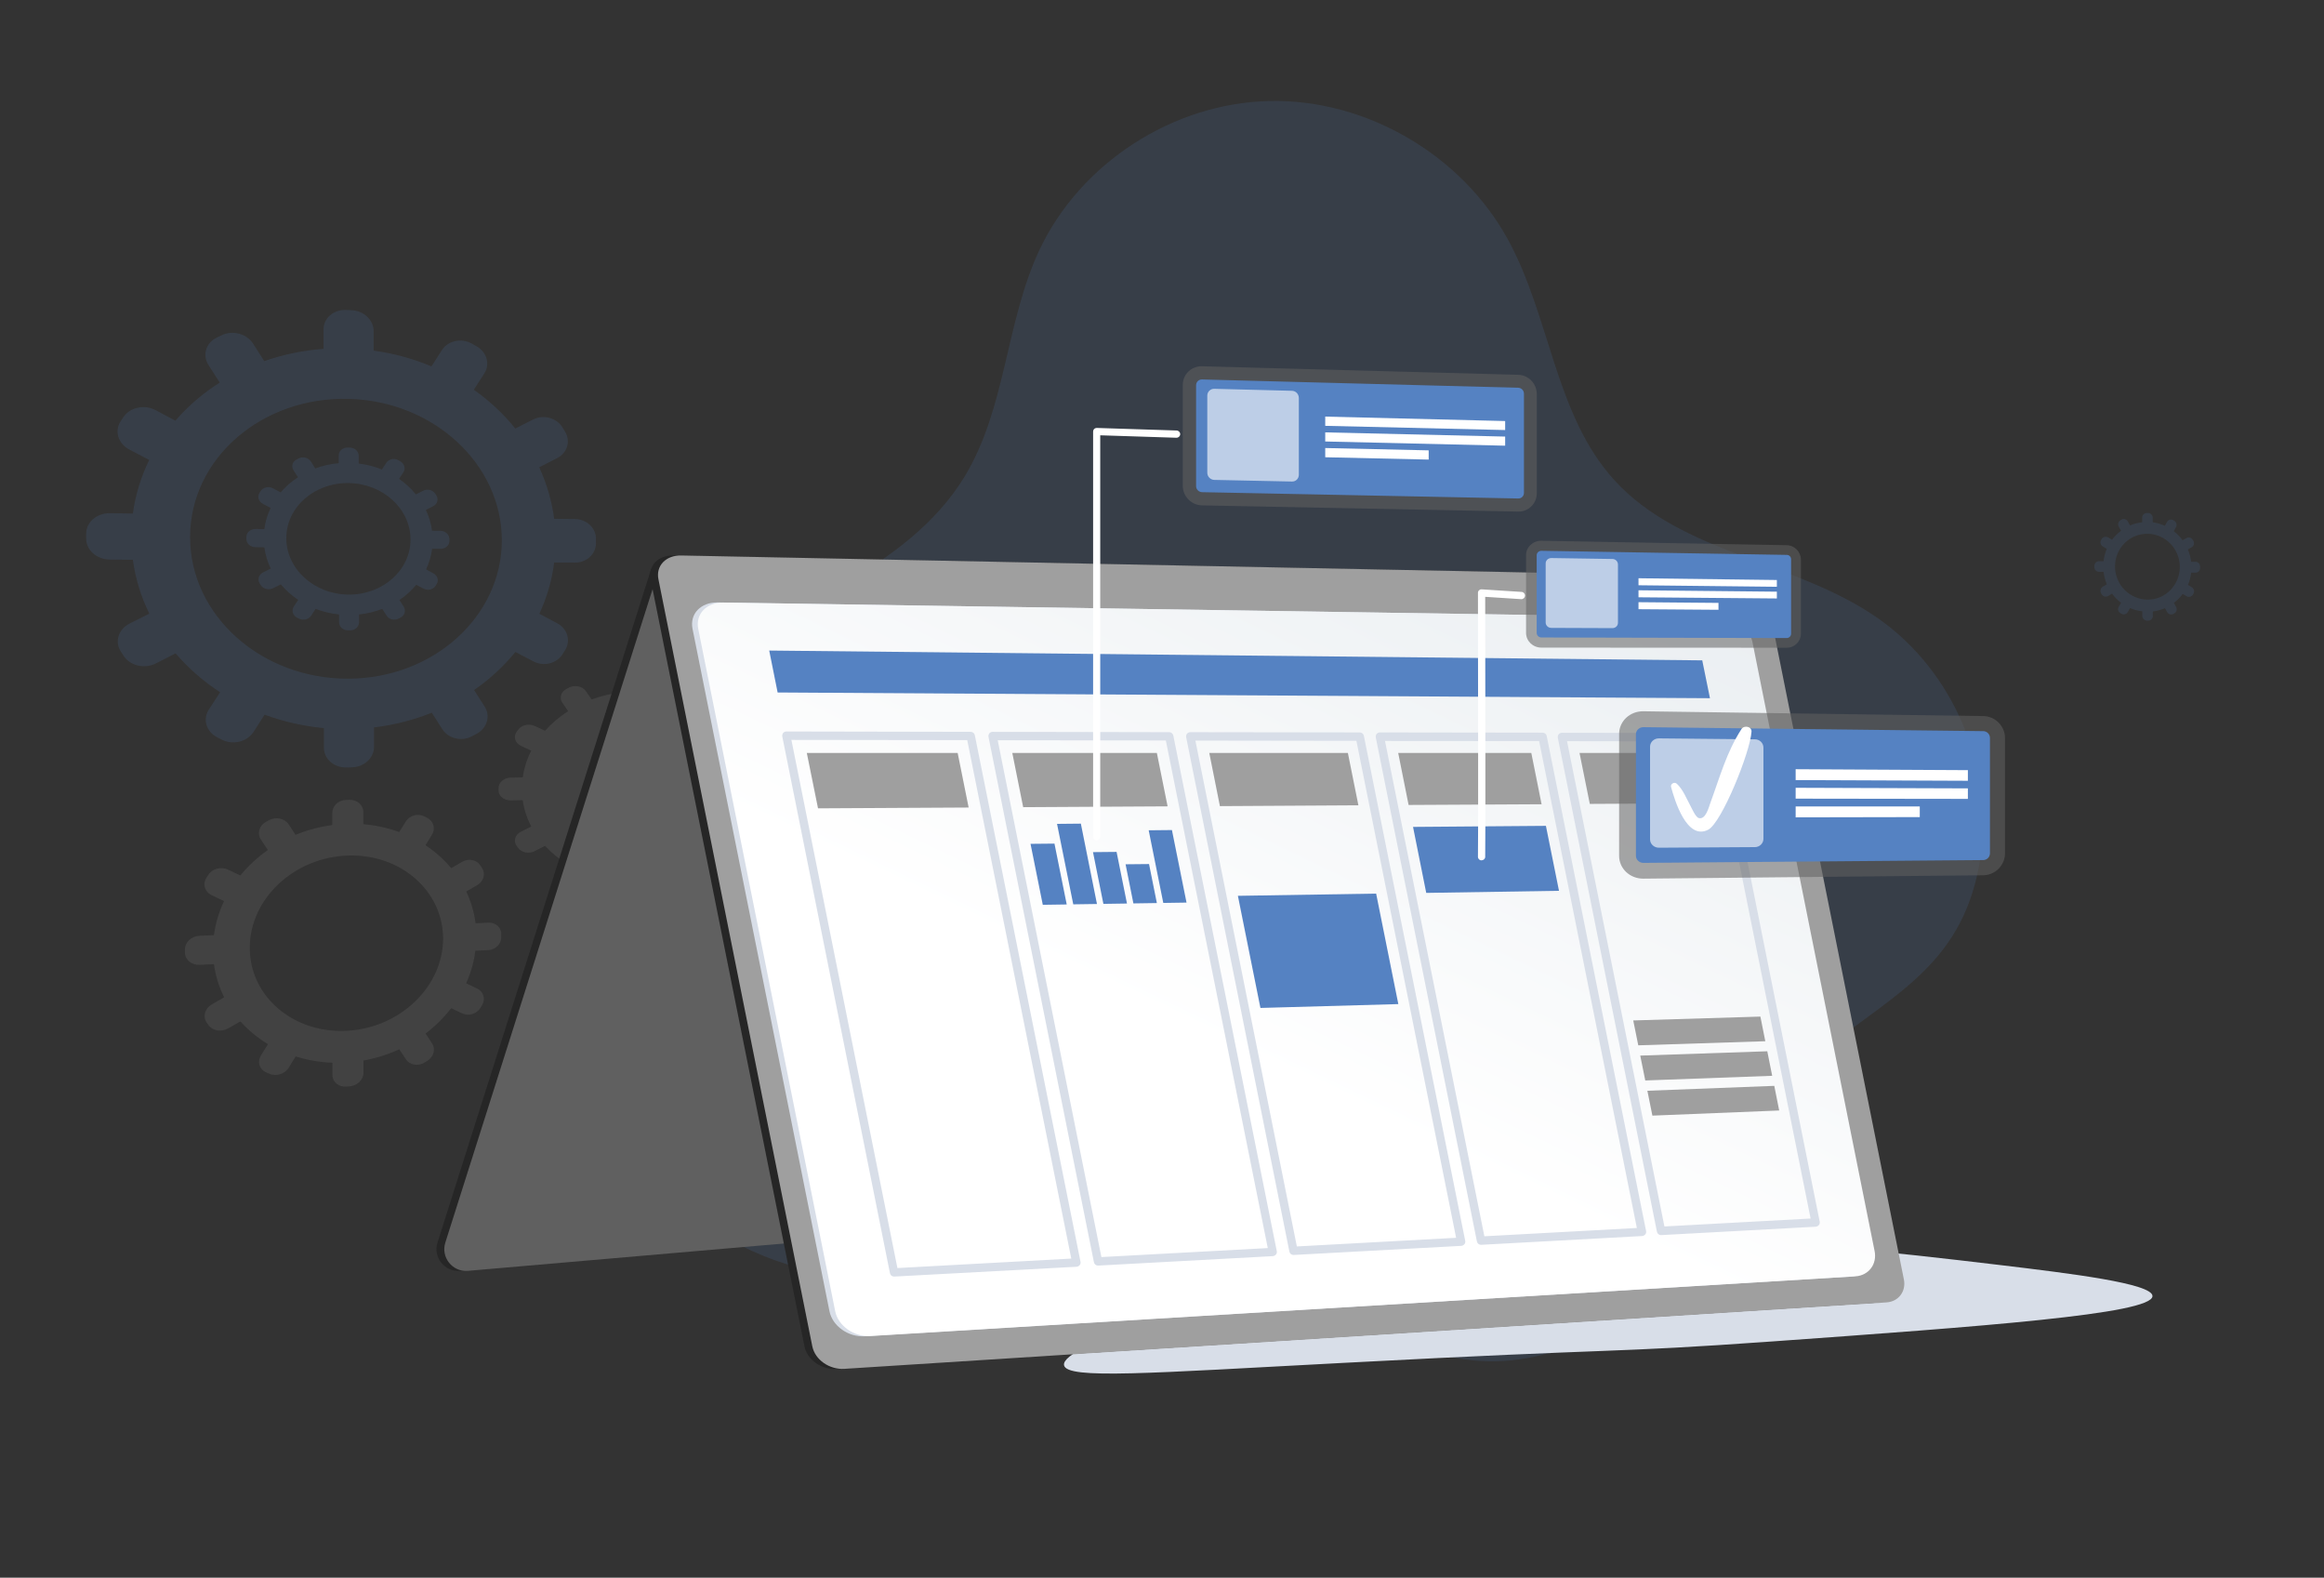 <svg version="1.1" id="Layer_1" xmlns="http://www.w3.org/2000/svg" x="0" y="0" viewBox="0 0 1990.4 1350.8" xml:space="preserve"><rect x="0" y="0" width="1990.4" height="1350.8" fill="#333333" stroke="none"/><style>.st0{opacity:.15;fill:#5582c2;enable-background:new}.st1{fill:#d8dee8}.st2{opacity:.15;fill:#9b9b9b;enable-background:new}.st3{fill:#262626}.st5{fill:#9f9f9f}.st7{fill:#5582c2}.st8,.st9{enable-background:new}.st8{opacity:.55;fill:#606060}.st9{opacity:.61}.st10,.st9{fill:#fff}</style><path class="st0" d="M1696.4 732.6c11.1-76.7-24-158.2-87.4-202.8-70.2-49.5-168.6-55.2-226.4-118.7-51-56-54.8-140.1-91.4-206.5-39.8-72.3-121.4-119.9-203.9-118.1-82.6 1.7-162.3 53.2-197.3 128-28.8 61.8-28.4 135.3-63.9 193.6-49.7 81.6-153.2 109.7-228.3 168.9-87.6 69.1-134.6 188.5-111.8 297.8 22.8 109.4 117.2 201.7 227.9 216.5 112.1 15 227.9-43.7 336.9-13.5 73.5 20.3 134.3 79.1 210.2 86.9 71.7 7.4 141.4-34.1 186.7-90.1 45.2-55.8 58.1-131.1 113.6-175.1 63.2-50.1 121.8-75.3 135.1-166.9z"/><path class="st1" d="M911.3 1168.9c2.3 12.3 72.3 6.8 239.2-2 245-13 223.6-8.1 368-18.4 176.8-12.7 324.9-23.3 325-38.8.1-10.8-70.6-19.4-130.8-26.6-185.6-22.1-406.7-46.3-660.3 26.6-9.6 2.7-144.4 41.8-141.1 59.2z"/><path class="st0" d="M492.4 444.4l-17.8-.2c-2-15.4-6.4-30.3-12.8-44.1l15.4-7.9c8.7-4.4 11.7-14.6 6.7-22.7l-2.2-3.6c-5-8.1-16.2-11.2-24.9-6.8l-15.5 7.8c-10-12.5-22-23.7-35.5-33.2l9-14c5.1-7.9 2.1-18.4-6.8-23.3l-3.9-2.2c-8.9-5-20.3-2.6-25.5 5.4l-9.1 14.1c-15.4-6.5-32-11.1-49.5-13.5v-16.7c0-9.5-8.5-17.5-19.1-17.9l-4.6-.2c-10.6-.4-19.2 7-19.2 16.5v16.8c-17.7 1.3-34.8 4.9-50.8 10.5l-9.5-14.9c-5.4-8.5-17.4-11.8-26.9-7.3l-4.1 2c-9.5 4.5-12.7 15.1-7.2 23.6l9.6 15c-14.4 9.1-27.2 20.1-38 32.6l-16.9-9c-9.6-5.1-21.9-2.5-27.5 5.8l-2.4 3.6c-5.6 8.3-2.3 19.2 7.4 24.3l17 8.9c-7 14.3-11.8 29.7-14 45.9l-19.7-.3c-11.2-.1-20.3 7.7-20.3 17.5v4.3c0 9.8 9.1 17.8 20.3 17.9l19.7.2c2.2 16.2 7 31.7 14.1 46.1l-16.9 8.5c-9.7 4.9-13 15.7-7.4 24.1l2.4 3.7c5.6 8.4 17.9 11.2 27.5 6.3l16.9-8.6c10.9 12.7 23.7 23.9 38.1 33.3l-9.6 14.8c-5.5 8.4-2.2 19.1 7.2 23.8l4.1 2.1c9.4 4.7 21.4 1.7 26.9-6.7l9.5-14.8c16 5.9 33 9.8 50.8 11.5v16.8c0 9.5 8.6 17.1 19.2 16.9l4.6-.1c10.6-.2 19.1-8 19.1-17.5v-16.7c17.5-2.1 34.1-6.4 49.5-12.6l9.1 14.2c5.2 8.1 16.6 10.7 25.5 5.9l3.9-2.1c8.9-4.8 11.9-15.2 6.8-23.2l-9.1-14.2c13.5-9.3 25.4-20.3 35.4-32.6l15.5 8.1c8.8 4.6 19.9 1.8 24.9-6.2l2.2-3.5c5-8 2-18.3-6.7-22.9l-15.4-8.2c6.4-13.7 10.8-28.5 12.7-43.9l17.7.1c10 .1 18.1-7.3 18.1-16.5v-4c.1-9.1-8-16.7-18-16.8zM298.8 581.1c-74.5.5-136-53.8-136-121.2s61.5-120.4 136-118.4c73 2 131 56.2 131 121.1s-58.1 118-131 118.5z"/><path class="st2" d="M418.3 790l-11 .5c-1.2-9.6-4-18.7-8-27.2l9.5-5.5c5.4-3.1 7.2-9.6 4.1-14.5l-1.4-2.2c-3.1-4.9-10-6.4-15.5-3.3l-9.6 5.5c-6.2-7.5-13.6-14-22-19.6l5.6-9.1c3.2-5.1 1.3-11.6-4.2-14.4l-2.4-1.2c-5.5-2.8-12.6-.9-15.8 4.3l-5.7 9.1c-9.6-3.5-19.9-5.8-30.7-6.7v-10.4c0-5.9-5.3-10.6-11.8-10.5l-2.9.1c-6.6.1-11.9 5.1-11.9 11v10.5c-11 1.5-21.6 4.3-31.5 8.4l-5.9-9c-3.4-5.1-10.8-6.7-16.7-3.6l-2.6 1.4c-5.9 3.2-7.9 9.9-4.5 15.1l6 9.1c-8.9 6.2-16.8 13.6-23.6 21.8l-10.5-5c-6-2.9-13.6-.8-17 4.6l-1.5 2.4c-3.5 5.4-1.4 12.1 4.6 14.9l10.5 5c-4.4 9.2-7.3 19-8.7 29.2l-12.2.5c-7 .3-12.6 5.5-12.6 11.7v2.7c0 6.1 5.7 10.8 12.6 10.5l12.2-.6c1.4 10.1 4.4 19.6 8.8 28.4l-10.5 6c-6 3.4-8 10.3-4.6 15.4l1.5 2.2c3.5 5.1 11.1 6.4 17 3l10.5-6c6.7 7.5 14.7 14.1 23.6 19.5l-6 9.6c-3.4 5.5-1.4 12 4.5 14.6l2.6 1.1c5.8 2.6 13.3.3 16.7-5.2l5.9-9.6c9.9 3.1 20.5 5 31.5 5.4v10.5c0 6 5.3 10.4 11.9 9.9l2.9-.2c6.5-.5 11.8-5.7 11.8-11.6V908c10.8-1.9 21.1-5.2 30.7-9.6l5.7 8.6c3.2 4.9 10.3 6.1 15.8 2.8l2.4-1.5c5.5-3.3 7.4-9.9 4.2-14.8l-5.6-8.6c8.3-6.3 15.7-13.6 21.9-21.7l9.6 4.5c5.4 2.6 12.3.4 15.5-4.8l1.4-2.3c3.1-5.2 1.3-11.5-4.1-14.1l-9.6-4.6c4-8.8 6.7-18.2 7.9-27.9l11-.5c6.2-.3 11.2-5.2 11.2-11V800c.2-5.8-4.8-10.3-11-10zm-120.1 92.5c-46.2 3-84.3-28.8-84.3-71s38.2-77.6 84.3-79c45.2-1.4 81.3 30.5 81.3 71.2-.1 40.6-36.1 75.9-81.3 78.8z"/><path class="st0" d="M377.3 454.5l-7.3-.1c-.8-6.2-2.6-12.2-5.3-17.8l6.3-3.2c3.6-1.8 4.8-6 2.7-9.2l-.9-1.4c-2.1-3.3-6.7-4.5-10.2-2.7l-6.4 3.2c-4.1-5-9-9.5-14.4-13.3l3.7-5.7c2.1-3.2.8-7.4-2.8-9.4l-1.6-.9c-3.6-2-8.2-.9-10.3 2.3l-3.7 5.7c-6.2-2.5-12.9-4.3-19.9-5.1v-6.7c0-3.8-3.4-6.9-7.6-7h-1.8c-4.2-.1-7.7 2.9-7.7 6.7v6.7c-7 .6-13.8 2.1-20.1 4.5l-3.7-5.9c-2.1-3.3-6.9-4.6-10.5-2.7l-1.6.8c-3.7 1.8-5 6-2.8 9.4l3.8 5.9c-5.6 3.7-10.6 8-14.8 13l-6.6-3.5c-3.7-2-8.5-.9-10.6 2.4l-.9 1.4c-2.2 3.3-.9 7.5 2.9 9.5l6.6 3.5c-2.7 5.6-4.6 11.7-5.4 18.1l-7.6-.1c-4.3 0-7.8 3-7.8 6.9v1.7c0 3.8 3.5 7 7.8 7l7.6.1c.9 6.4 2.7 12.5 5.5 18.2l-6.6 3.3c-3.7 1.9-5 6.1-2.9 9.4l.9 1.5c2.2 3.3 6.9 4.5 10.6 2.6l6.6-3.3c4.2 5 9.2 9.5 14.9 13.3l-3.8 5.8c-2.1 3.3-.9 7.5 2.8 9.4l1.6.8c3.7 1.9 8.4.8 10.5-2.5l3.8-5.8c6.3 2.4 13.1 4.1 20.1 4.8v6.7c0 3.8 3.4 6.9 7.7 6.9h1.8c4.2 0 7.6-3.1 7.6-6.9v-6.7c7-.7 13.7-2.4 19.9-4.8l3.7 5.8c2.1 3.3 6.7 4.4 10.3 2.5l1.6-.8c3.6-1.9 4.8-6 2.8-9.3l-3.7-5.8c5.5-3.7 10.3-8.1 14.4-13l6.3 3.3c3.6 1.9 8.2.8 10.2-2.4l.9-1.4c2.1-3.2.8-7.4-2.7-9.3l-6.3-3.4c2.6-5.5 4.4-11.5 5.2-17.7l7.3.1c4.1 0 7.5-3 7.5-6.7v-1.6c-.1-4-3.5-7.1-7.6-7.1zm-78.5 54.6c-29.5-.1-53.6-21.8-53.6-48.3 0-26.6 24.1-47.7 53.6-47.2 29.3.5 52.8 22.1 52.8 48.3 0 26.2-23.6 47.3-52.8 47.2zM1880.4 481h-3.8c-.4-3.7-1.4-7.2-2.8-10.6l3.3-1.9c1.9-1.1 2.5-3.5 1.4-5.5l-.5-.8c-1.1-1.9-3.5-2.6-5.4-1.5l-3.3 1.9c-2.1-2.9-4.7-5.6-7.6-7.8l1.9-3.4c1.1-1.9.4-4.4-1.4-5.5l-.8-.5c-1.9-1.1-4.3-.5-5.4 1.4l-1.9 3.4c-3.2-1.5-6.7-2.5-10.4-3v-3.9c0-2.2-1.8-4.1-4-4.1h-1c-2.2 0-4 1.8-4 4v4c-3.7.4-7.2 1.3-10.4 2.7l-1.9-3.4c-1.1-2-3.6-2.7-5.5-1.6l-.8.5c-1.9 1.1-2.6 3.6-1.5 5.5l2 3.5c-2.9 2.2-5.5 4.8-7.7 7.7l-3.4-2c-1.9-1.1-4.4-.5-5.5 1.4l-.5.8c-1.1 1.9-.5 4.4 1.5 5.6l3.4 2c-1.4 3.3-2.4 6.9-2.8 10.6h-3.9c-2.2 0-4 1.8-4 4v1c0 2.3 1.8 4.1 4 4.1h3.9c.4 3.7 1.4 7.3 2.8 10.7l-3.4 2c-1.9 1.1-2.6 3.6-1.5 5.6l.5.9c1.1 2 3.6 2.6 5.5 1.5l3.4-2c2.2 3 4.8 5.6 7.7 7.8l-2 3.4c-1.1 1.9-.5 4.4 1.5 5.5l.8.5c1.9 1.1 4.4.5 5.5-1.5l1.9-3.4c3.3 1.4 6.8 2.4 10.5 2.8v3.9c0 2.2 1.8 4 4 4.1h1c2.2 0 4-1.8 4-4v-3.9c3.7-.4 7.1-1.4 10.4-2.8l1.9 3.4c1.1 1.9 3.5 2.6 5.4 1.5l.8-.5c1.9-1.1 2.5-3.6 1.4-5.5l-1.9-3.4c2.9-2.2 5.4-4.8 7.6-7.7l3.3 2c1.9 1.1 4.3.5 5.4-1.4l.5-.8c1.1-1.9.4-4.4-1.4-5.5l-3.3-2c1.4-3.3 2.3-6.8 2.7-10.5h3.8c2.2 0 3.9-1.8 3.9-4v-1c0-2.5-1.8-4.3-3.9-4.3zm-41.1 32.4c-15.4-.1-27.9-12.8-27.9-28.4s12.5-28.2 27.9-28c15.3.2 27.6 12.9 27.6 28.4 0 15.5-12.3 28.1-27.6 28z"/><path class="st2" d="M649.5 661.9l-9.7.2c-1.1-7.8-3.5-15.2-7-22.1l8.4-4.2c4.7-2.4 6.4-7.6 3.6-11.6l-1.2-1.8c-2.7-4-8.8-5.4-13.6-3l-8.4 4.2c-5.4-6.1-11.9-11.5-19.2-16.1l4.9-7.2c2.8-4.1 1.1-9.3-3.7-11.6l-2.1-1c-4.8-2.3-10.9-.9-13.7 3.2l-4.9 7.3c-8.3-2.9-17.2-4.9-26.5-5.8V584c0-4.7-4.5-8.6-10.2-8.5h-2.5c-5.6 0-10.2 3.9-10.2 8.7v8.4c-9.4 1-18.4 3.2-26.8 6.3l-5-7.2c-2.8-4.1-9.2-5.5-14.1-3.1l-2.2 1.1c-4.9 2.4-6.6 7.7-3.8 11.9l5 7.3c-7.5 4.8-14.2 10.5-19.8 16.8l-8.8-4.1c-5-2.3-11.4-.9-14.3 3.3l-1.3 1.8c-2.9 4.2-1.2 9.5 3.8 11.9l8.8 4.1c-3.7 7.2-6.1 14.9-7.3 22.9l-10.2.2c-5.8.1-10.5 4.1-10.5 8.9v2.1c0 4.8 4.7 8.6 10.5 8.5l10.2-.2c1.1 8 3.7 15.6 7.3 22.6l-8.8 4.4c-5 2.5-6.7 7.9-3.8 12l1.3 1.8c2.9 4.1 9.3 5.4 14.3 2.8l8.8-4.5c5.7 6.2 12.4 11.6 19.9 16.1l-5 7.4c-2.9 4.2-1.2 9.5 3.8 11.7l2.2 1c4.9 2.2 11.2.6 14.1-3.6l5-7.4c8.4 2.8 17.4 4.6 26.8 5.3v8.4c0 4.8 4.6 8.5 10.2 8.3l2.5-.1c5.6-.2 10.2-4.2 10.2-8.9V754c9.3-1.2 18.2-3.5 26.5-6.8l4.9 7.1c2.8 4 8.9 5.2 13.7 2.7l2.1-1.1c4.8-2.5 6.4-7.8 3.7-11.8l-4.9-7.1c7.3-4.8 13.7-10.5 19.1-16.8l8.4 3.9c4.8 2.2 10.8.7 13.6-3.4l1.2-1.8c2.7-4.1 1.1-9.3-3.6-11.5l-8.4-4c3.5-7 5.9-14.6 6.9-22.4l9.7-.2c5.5-.1 9.9-4 9.9-8.7v-2c.1-4.6-4.4-8.3-9.8-8.2zm-104.4 49.2c-24.7.6-44.9-16-44.9-36.9s20.2-38.2 44.9-38.5c24.6-.3 44.4 16.2 44.4 36.9s-19.8 37.9-44.4 38.5z"/><path class="st3" d="M557.6 487.4l-182.9 576.5c-4 12.6 6.1 25.3 19.3 24.2l402.4-34.8-184.2-575.8-54.6 9.9z"/><path d="M564.3 487.4l-182.9 576.5c-4 12.6 6.1 25.3 19.3 24.2l402.4-34.8-184.2-575.8-54.6 9.9z" fill="#606060"/><path class="st3" d="M1484.5 493.8l-907.7-18.2c-13.1-.3-21.9 8.8-19.6 20.3L689 1152.8c2.3 11.5 14.6 20.1 27.5 19.3l892.6-56.9c10.2-.7 16.8-9.4 14.8-19.6l-117-582.9c-2-10.3-12.1-18.7-22.4-18.9z"/><path class="st5" d="M1491.2 493.8l-907.7-18.2c-13.1-.3-21.9 8.8-19.6 20.3l131.8 656.8c2.3 11.5 14.6 20.1 27.5 19.3l892.6-56.9c10.2-.7 16.8-9.4 14.8-19.6l-117-582.9c-2-10.2-12-18.6-22.4-18.8z"/><path class="st1" d="M1585.2 1093l-844.5 51.1c-14.2.9-27.7-8.7-30.3-21.4L593.1 538.3c-2.5-12.7 7.1-22.7 21.5-22.5L1472 529c11.6.2 22.7 9.5 25 20.8l104.7 521.6c2.3 11.2-5.1 20.9-16.5 21.6z"/><linearGradient id="SVGID_1_" gradientUnits="userSpaceOnUse" x1="1279.503" y1="165.174" x2="1054.989" y2="632.162" gradientTransform="translate(0 270)"><stop offset=".004" stop-color="#ebeff2"/><stop offset="1" stop-color="#fff"/></linearGradient><path d="M1589.1 1092.8l-843.6 51.1c-14.1.9-27.7-8.7-30.2-21.3L598 538.4c-2.5-12.6 7.1-22.7 21.4-22.5l856.5 13.1c11.5.2 22.7 9.5 25 20.8l104.6 521.3c2.3 11.3-5.1 21-16.4 21.7z" fill="url(#SVGID_1_)"/><path class="st7" d="M1464.5 597.8L666 592.9l-7.2-35.9 799.1 8.4z"/><path class="st1" d="M765.7 1093c-1.7 0-3.2-1.2-3.5-2.9L670 630.6c-.2-1.1.1-2.1.7-3 .7-.8 1.7-1.3 2.8-1.3l157.9.3c1.7 0 3.2 1.2 3.5 2.9l90.5 450.8c.2 1 0 2.1-.7 2.9-.6.8-1.6 1.3-2.6 1.4l-156.2 8.4h-.2zm-87.9-459.5l90.8 452.2 148.9-8.1-89.1-443.9-150.6-.2zm262.6 450.1c-1.7 0-3.2-1.2-3.5-2.9l-90.3-449.8c-.2-1.1.1-2.1.7-3 .7-.8 1.7-1.3 2.8-1.3l151.3.3c1.7 0 3.2 1.2 3.5 2.9l88.6 441.4c.2 1 0 2.1-.7 2.9s-1.6 1.3-2.6 1.4l-149.7 8.1h-.1zm-85.9-449.8l88.8 442.5 142.5-7.7L998.5 634l-144-.2zm253.3 440.7c-1.7 0-3.2-1.2-3.5-2.9l-88.4-440.4c-.2-1.1.1-2.1.7-3 .7-.8 1.7-1.3 2.8-1.3l145.2.2c1.7 0 3.2 1.2 3.5 2.9l86.8 432.4c.2 1 0 2.1-.7 2.9s-1.6 1.3-2.6 1.4l-143.6 7.8h-.2zm-84-440.4l86.9 433.1 136.4-7.4-85.4-425.5-137.9-.2zm244.6 431.7c-1.7 0-3.2-1.2-3.5-2.9l-86.6-431.5c-.2-1.1.1-2.1.7-3 .7-.8 1.7-1.3 2.8-1.3l139.4.2c1.7 0 3.2 1.2 3.5 2.9l85.1 423.8c.2 1 0 2.1-.7 2.9s-1.6 1.3-2.6 1.4l-137.8 7.5h-.3zm-82.2-431.4l85.1 424.1 130.6-7.1-83.7-416.9-132-.1zm236.4 423.1c-1.7 0-3.2-1.2-3.5-2.9l-84.9-422.9c-.2-1.1.1-2.1.7-3 .7-.8 1.7-1.3 2.8-1.3l133.9.2c1.7 0 3.2 1.2 3.5 2.9l83.4 415.5c.2 1 0 2.1-.7 2.9s-1.6 1.3-2.6 1.4l-132.4 7.2h-.2zm-80.5-422.9l83.4 415.5 125.2-6.8-82-408.5-126.6-.2z"/><path class="st5" d="M829.6 691.4l-129 .7-9.6-47.4h129.2zm170.4-1l-123.7.7-9.3-46.4h123.8z"/><path class="st7" d="M913.6 774.4l-20.5.3-10.5-52.2 20.5-.2zm25.9-.4l-20.3.3-13.9-68.9 20.4-.2zm25.7-.4l-20.2.3-8.9-44.3 20.2-.2zm25.6-.4l-20.1.3L964 740l20.1-.2zm25.4-.4l-19.9.3-12.5-62.2 19.9-.2z"/><path class="st5" d="M1163.4 689.5l-118.6.7-9.1-45.5h118.7z"/><path class="st7" d="M1197.6 859.7l-118.1 3.3-19.3-96 118.4-1.9z"/><path class="st5" d="M1320.3 688.6l-113.9.6-8.9-44.5h114z"/><path class="st7" d="M1335.2 762.7l-113.7 1.8-11.3-56.5 113.8-.9z"/><path class="st5" d="M1471 687.7l-109.4.6-8.8-43.6 109.6-.1zm40.9 203.8l-108.8 3.5-4.3-21.3 108.9-3.3zm5.9 29.6l-108.7 4-4.3-21.3 108.8-3.7zm6 29.7l-108.6 4.4-4.3-21.3 108.7-4.2z"/><path class="st8" d="M1300.3 320.9l-270.8-7.3c-9.1-.2-16.5 6.9-16.5 15.9V416c0 9 7.4 16.5 16.5 16.7l270.8 5.3c8.8.2 15.9-6.9 15.9-15.7v-84.9c0-8.9-7.1-16.3-15.9-16.5z"/><path class="st7" d="M1029.5 421.4c-2.8-.1-5.1-2.4-5.1-5.1v-86.5c0-2.8 2.3-5 5.1-4.9l270.8 7.1c2.7.1 4.9 2.3 4.9 5.1V422c0 2.7-2.2 4.9-4.9 4.8l-270.8-5.4z"/><path class="st9" d="M1106.5 334.6l-66.5-1.7c-3.3-.1-6 2.5-6 5.8v66.1c0 3.3 2.7 6 6 6.1l66.5 1.4c3.3.1 5.9-2.5 5.9-5.8v-65.7c0-3.4-2.6-6.1-5.9-6.2z"/><path class="st10" d="M1289.1 368.2l-154.1-3.6v-7.9l154.1 3.8zm0 13.4L1135 378v-7.8l154.1 3.6zm-65.5 11.9l-88.6-2v-7.9l88.6 2z"/><path class="st8" d="M1530.3 466.8l-210.1-3.8c-7.3-.1-13.2 5.4-13.2 12.3v66.6c0 7 5.9 12.6 13.2 12.6l210.1.1c6.7 0 12.1-5.4 12.1-12V479c-.1-6.6-5.5-12.1-12.1-12.2z"/><path class="st7" d="M1320.2 545.8c-2.2 0-4.1-1.7-4.1-3.9v-66.5c0-2.1 1.8-3.8 4.1-3.8l210.1 3.5c2.1 0 3.7 1.7 3.7 3.8v63.7c0 2-1.7 3.7-3.7 3.7l-210.1-.5z"/><path class="st9" d="M1381 478.6l-52.4-.8c-2.6 0-4.8 2-4.8 4.5V533c0 2.5 2.1 4.6 4.8 4.6l52.4.2c2.6 0 4.7-2 4.7-4.5v-50.2c-.1-2.5-2.2-4.5-4.7-4.5z"/><path class="st10" d="M1521.8 502.4l-118.5-1.3v-6l118.5 1.5zm0 10l-118.5-1v-6l118.5 1.2zm-50 9.7l-68.5-.5v-6l68.5.6zM939.3 719.5c-1.7 0-3.1-1.4-3.1-3.1V369.5c0-.8.3-1.6.9-2.2.6-.6 1.4-.9 2.2-.9l68.5 2.2c1.7.1 3 1.5 3 3.2-.1 1.7-1.5 3-3.2 3l-65.3-2.1v343.7c.1 1.7-1.3 3.1-3 3.1zm329.6 17.1h-.5c-1.6-.2-2.8-1.7-2.6-3.4.3-4.9.1-149.6 0-225.6 0-.8.3-1.7 1-2.2.6-.6 1.4-.9 2.3-.8l34.1 2.2c1.7.1 3 1.6 2.9 3.3-.1 1.7-1.6 3-3.3 2.9l-30.8-2c.1 56 .3 220.6 0 223.1-.3 1.4-1.6 2.5-3.1 2.5z"/><path class="st8" d="M1698.5 613.1l-291-4.1c-11.5-.2-20.8 8.5-20.8 19.4v104.4c0 10.9 9.3 19.6 20.8 19.5l291-2.9c10.3-.1 18.7-8.5 18.7-18.8V632c0-10.3-8.3-18.8-18.7-18.9z"/><path class="st7" d="M1407.5 738.8c-3.5 0-6.4-2.7-6.4-6V628.6c0-3.3 2.9-6 6.4-6l291 3.4c3.2 0 5.8 2.6 5.8 5.8v98.8c0 3.2-2.6 5.8-5.8 5.8l-291 2.4z"/><path class="st9" d="M1503 633l-82.3-.8c-4.1 0-7.5 3.1-7.5 7.1v79.4c0 3.9 3.4 7.1 7.5 7.1l82.3-.5c4 0 7.3-3.2 7.3-7.1v-78.1c0-3.9-3.2-7.1-7.3-7.1z"/><path class="st10" d="M1685.4 668.5l-147.5-.6v-9.3l147.5.8zm0 15.5l-147.5-.2v-9.3l147.5.5zm-41.2 15.6l-106.3.2v-9.3h106.3zm-152.7-75.4c-12.9 20-18.6 41.4-26.7 63.4-1.3 3.6-4 14.5-9.9 12.8-2.8-.8-6-8.5-7.3-10.8-3.4-6.2-6.1-13.5-11.4-18.5-2.1-2-5.7 0-5 2.7 3 11.1 13.4 46.1 31.8 36.6 11.5-5.9 35.9-66.1 37.1-83.9.3-4.5-6.3-5.8-8.6-2.3z"/></svg>